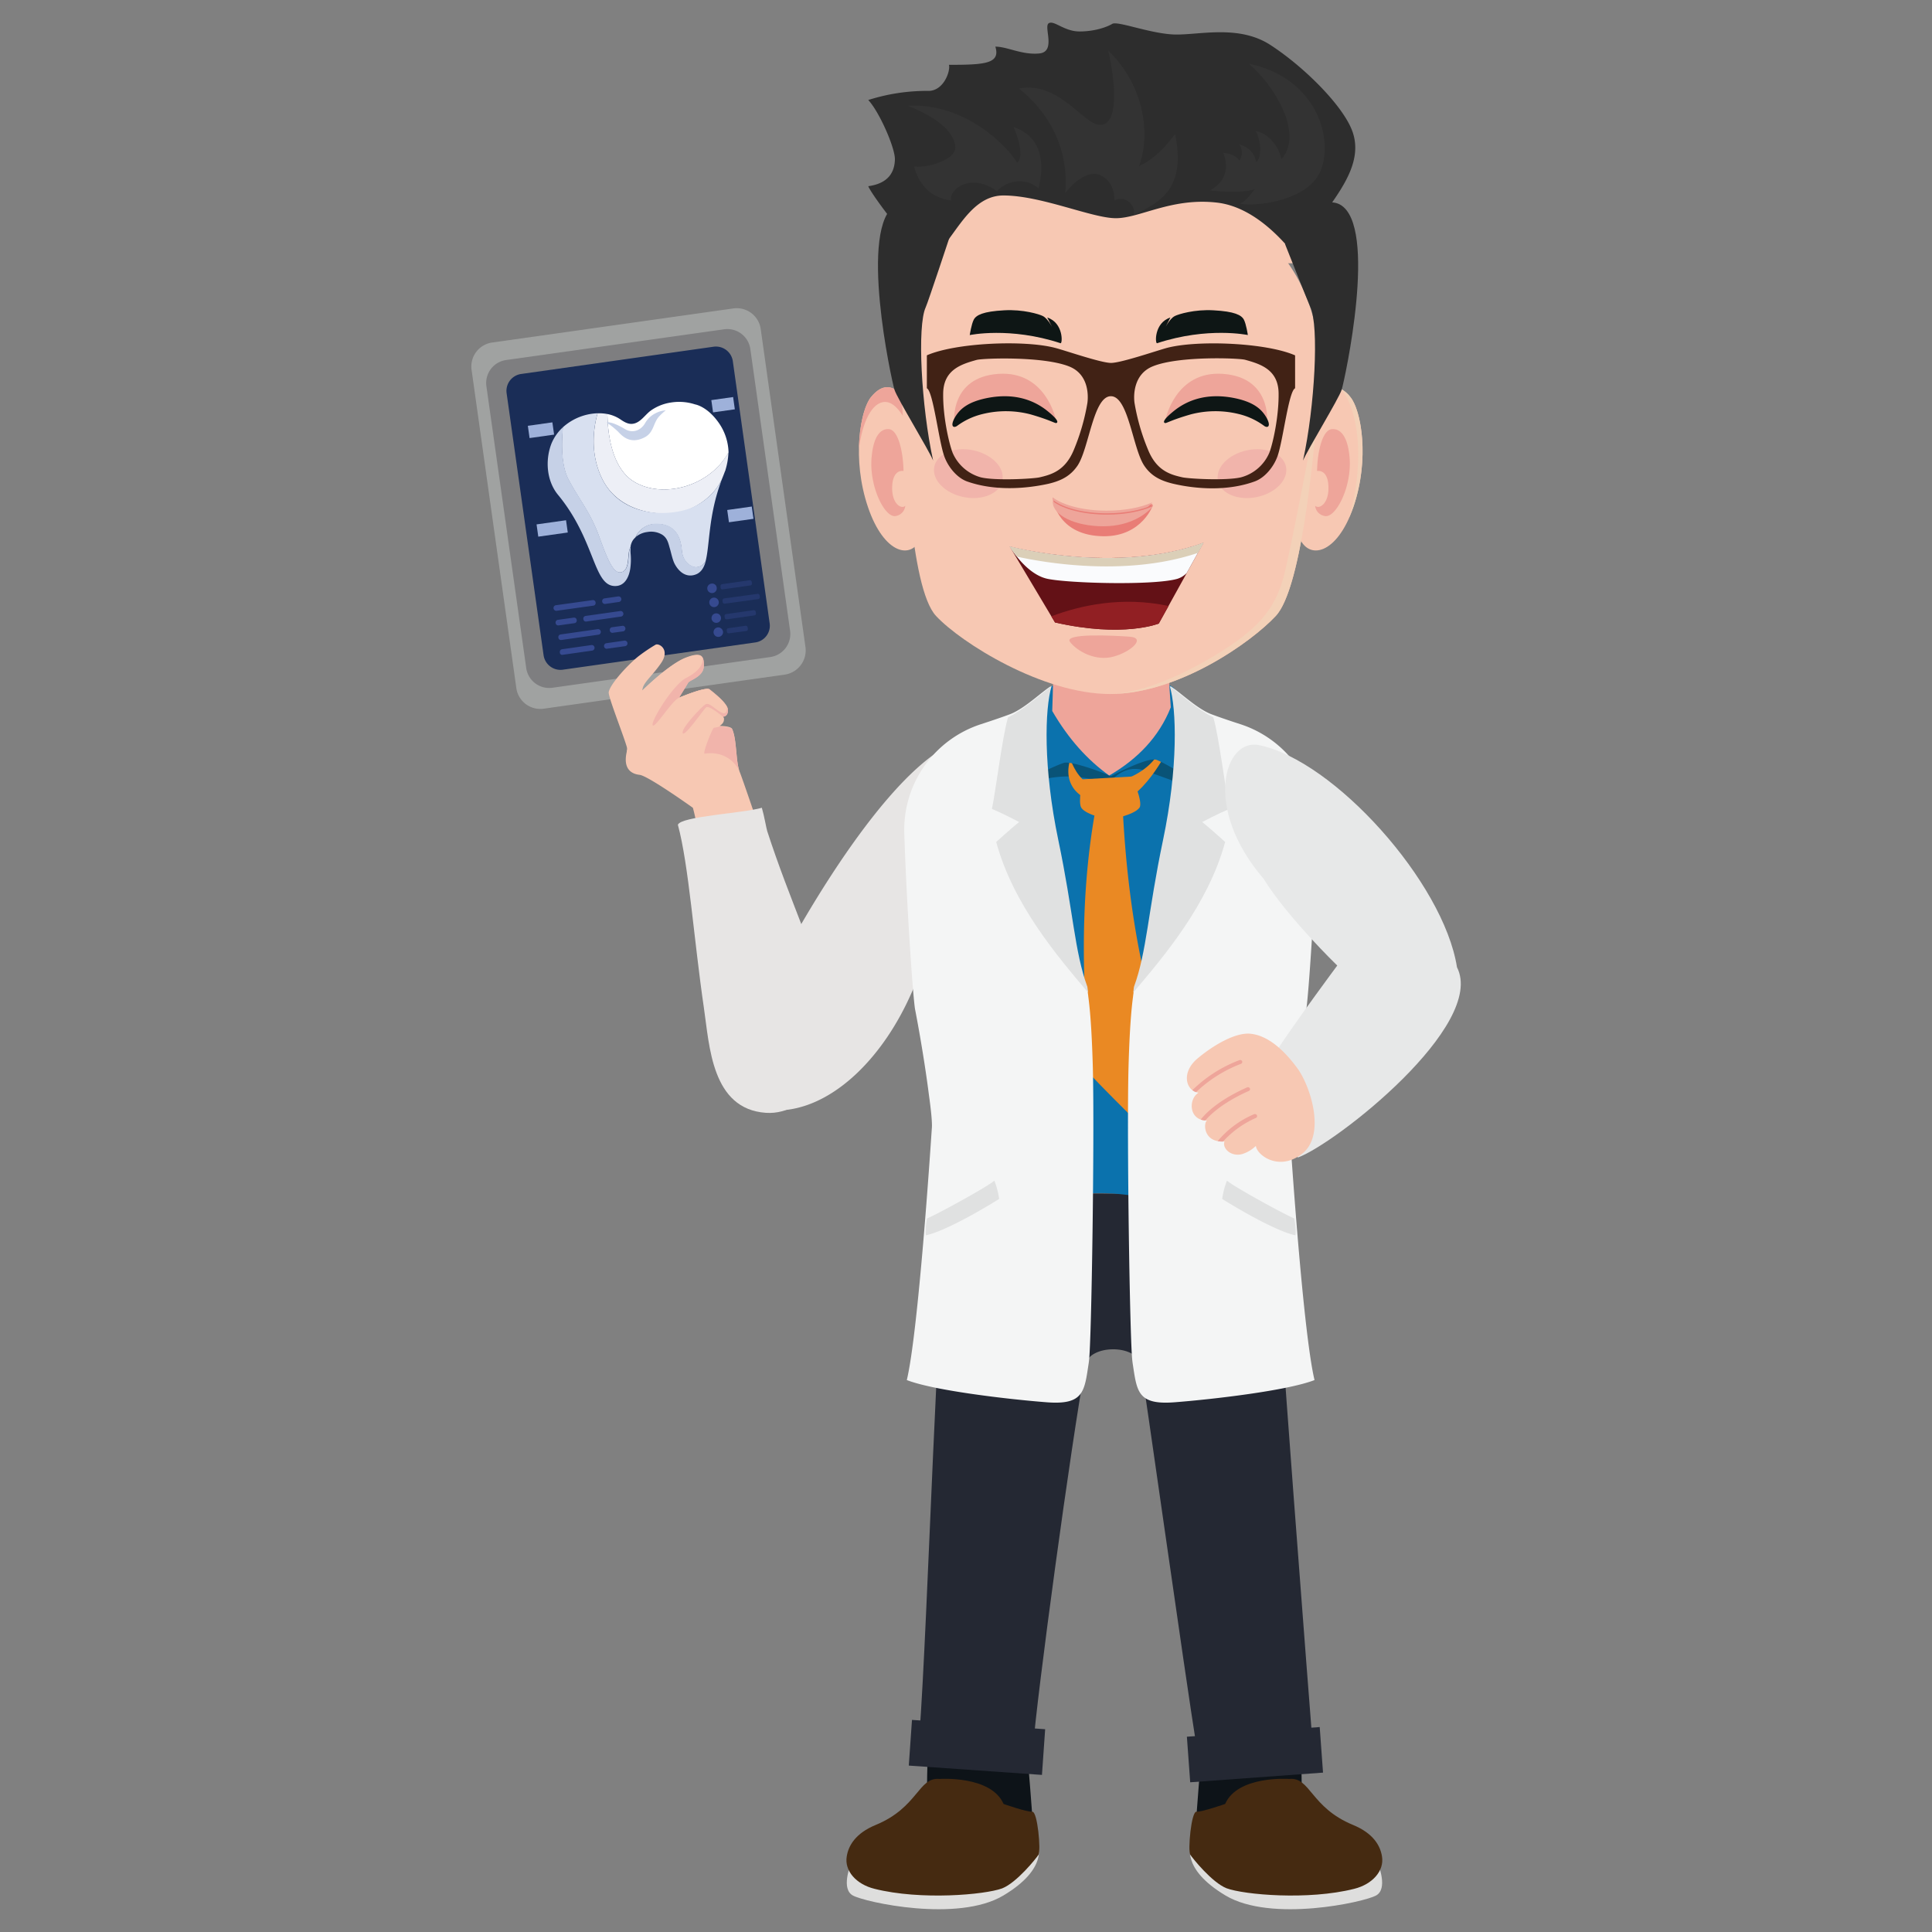 <svg xmlns="http://www.w3.org/2000/svg" xmlns:xlink="http://www.w3.org/1999/xlink" viewBox="0 0 850 850"><rect x="0" y="0" width="850" height="850" fill="#808080" stroke="none"/><defs><style>.cls-1{fill:none;}.cls-2{fill:#a0a2a1;}.cls-3{fill:#7e7e80;}.cls-4{fill:#1a2d57;}.cls-5{fill:#fff;}.cls-6{fill:#edeff6;}.cls-7{fill:#c6d1e7;}.cls-8{fill:#d8e0f0;}.cls-9{fill:#9eb1da;}.cls-10,.cls-11{fill:#364a90;}.cls-11{opacity:0.4;isolation:isolate;}.cls-12,.cls-26{fill:#f7c8b3;}.cls-13{fill:#f1b4ab;}.cls-14{fill:#e7e5e4;}.cls-15{fill:#242833;}.cls-16{fill:#0b72ad;}.cls-17{fill:#095377;}.cls-18{fill:#ea8923;}.cls-19{fill:#eea59a;}.cls-20{fill:#f4f5f5;}.cls-21{fill:#e0e1e1;}.cls-22{fill:#0d1318;}.cls-23{fill:#dededd;}.cls-24{fill:#452a11;}.cls-25{fill:#e7e8e8;}.cls-25,.cls-26{fill-rule:evenodd;}.cls-27{clip-path:url(#clip-path);}.cls-28{fill:#f3d1b8;}.cls-29{fill:#0e1615;}.cls-30{fill:#e97d76;}.cls-31{fill:#2d2d2d;}.cls-32{fill:#333;}.cls-33{fill:#412215;}.cls-34{fill:#631116;}.cls-35{fill:#911f23;}.cls-36{fill:#fafbfd;}.cls-37{fill:#dbcfb8;}</style><clipPath id="clip-path"><path class="cls-1" d="M570.8,470c-5.21-7.08-12.37-14.4-20.75-15.21-6.26-.57-15.54,4.55-23,10.74-7.73,6.34-5.2,14.56.25,15.21C522.71,483.6,523,493,531,493c-1.63,1.22-1.54,9.85,7.73,9.2-1.14,2.92,2.85,6.91,7.81,5.53a15.07,15.07,0,0,0,6-3.58c.33,3.9,9.93,11.39,20.19,3.58C583.58,499.47,576.5,477.74,570.8,470Z"/></clipPath></defs><title>Gallery</title><g id="Layer_2" data-name="Layer 2"><g id="Layer_1-2" data-name="Layer 1"><rect class="cls-1" width="850" height="850"/><path class="cls-2" d="M345.27,296.8l-106.11,15a10.64,10.64,0,0,1-12-9.11l-19.69-140a10.64,10.64,0,0,1,9.11-12l106.11-15a10.66,10.66,0,0,1,12,9.12l19.7,140A10.78,10.78,0,0,1,345.27,296.8Z"/><path class="cls-3" d="M338.92,289.07l-95.85,13.51a10.21,10.21,0,0,1-11.56-8.71L214,169.94a10.2,10.2,0,0,1,8.71-11.55l95.85-13.51a10.21,10.21,0,0,1,11.56,8.71l17.49,123.93A10.26,10.26,0,0,1,338.92,289.07Z"/><path class="cls-4" d="M332.33,282.64l-84.7,12a7.51,7.51,0,0,1-8.47-6.34L222.89,173a7.51,7.51,0,0,1,6.35-8.46l84.7-12a7.52,7.52,0,0,1,8.47,6.35L338.6,274.1A7.43,7.43,0,0,1,332.33,282.64Z"/><path class="cls-5" d="M279.36,212.17c12.45,7.16,32.79,2,41.17-13.1a23.72,23.72,0,0,0-4.06-12.69c-5.21-7.65-10.66-8.46-10.66-8.46a22.59,22.59,0,0,0-10.66-.82,20.53,20.53,0,0,0-8.55,3.34c-2.68,1.79-4.72,5.53-8.13,6-2.12.33-4-.89-5.62-2a15.49,15.49,0,0,0-5.61-2.28C267.32,189.06,268.54,206,279.36,212.17Z"/><path class="cls-6" d="M279.36,212.17c-10.82-6.18-12-23.19-12.12-30a18.73,18.73,0,0,0-4.32-.33c-1.38,4.8-4,17.17,2.28,29.38,8.06,15.54,28.81,16.92,38.57,12.61,3.09-1.38,9.93-5.13,13.67-12.61.49-1.22,1-2.44,1.47-3.75a2.93,2.93,0,0,0,.32-.89,29.86,29.86,0,0,0,1.22-6.84v-.65C312.15,214.13,291.89,219.33,279.36,212.17Z"/><path class="cls-7" d="M288.56,181.74a10.71,10.71,0,0,0-4.81,4.56c-2.27,3.66-6,4.15-8.7,2.52-6.43-3.82-8.14-2.93-8.14-2.93a36.9,36.9,0,0,1,5,4c1.7,1.79,5.2,5.78,11.55,2.6,4.39-2.2,3.74-6.43,6.75-9.52a27.87,27.87,0,0,1,2.69-2.44A11.19,11.19,0,0,0,288.56,181.74Z"/><path class="cls-1" d="M317.52,211.12a32.64,32.64,0,0,0,1.88-4.56c-.09.32-.25.57-.33.89A35.92,35.92,0,0,0,317.52,211.12Z"/><path class="cls-8" d="M303.61,223.65c-11.15,4.07-30.35,3.09-38.41-12.45-6.26-12.21-3.66-24.58-2.28-29.38A24,24,0,0,0,247.63,188c-.57,5.86-1,16.51,2.44,22.94,4.88,9.2,9.6,14.41,13.42,24.9s6.51,17.42,10.34,15.79c3.5-1.55,1.95-8.54,3.58-11a6.76,6.76,0,0,1,1.14-3.09,7.55,7.55,0,0,1,1.05-1.14,9.85,9.85,0,0,1,9.44-5.86c8.63.17,10.5,6.6,10.91,11.72s4.15,7.32,6.26,7.32a5,5,0,0,0,4.23-2.68c1.88-7.24,1.14-20,7-35.56A26.93,26.93,0,0,1,303.61,223.65Z"/><path class="cls-7" d="M306.29,249.44c-2.11,0-5.85-2.19-6.26-7.32s-2.28-11.56-10.9-11.72a9.83,9.83,0,0,0-9.44,5.86,9.75,9.75,0,0,1,5.12-2.2,9.45,9.45,0,0,1,6.59,1.22c2.2,1.47,2.61,3.58,3.26,5.86.65,2.12,1.14,4.88,2.11,6.84,1.88,3.66,5.37,6.59,9.85,4.55,2-1,3.17-2.93,3.91-5.77A4.94,4.94,0,0,1,306.29,249.44Z"/><path class="cls-7" d="M273.91,251.56c-3.83,1.71-6.51-5.29-10.34-15.79s-8.46-15.62-13.42-24.9c-3.42-6.43-3-17.09-2.44-22.94a20.15,20.15,0,0,0-5.13,7.32c-2.77,7.24-2.11,16.35,2.93,22.46,16.36,19.85,15.46,39.63,24.74,40.11,4.39.25,6.34-3.58,7-7.4a28.15,28.15,0,0,0,.24-6.35,17.84,17.84,0,0,1,0-3.58C275.86,243,277.41,250,273.91,251.56Z"/><polyline class="cls-1" points="297.43 224.87 305.32 230.24 319.15 228.28"/><polyline class="cls-1" points="263.66 221.61 257.55 228.94 250.8 229.99"/><polyline class="cls-1" points="297.51 189.15 303.61 181.82 312.4 180.52"/><polyline class="cls-1" points="264.31 193.78 256.41 188.41 245.19 190.04"/><path class="cls-1" d="M271.55,195.57a3.87,3.87,0,1,1-4.39-3.25A3.87,3.87,0,0,1,271.55,195.57Z"/><path class="cls-1" d="M270,217.87a3.87,3.87,0,1,1-4.39-3.25A3.71,3.71,0,0,1,270,217.87Z"/><path class="cls-1" d="M298.16,221.94a3.87,3.87,0,1,1-4.4-3.26A3.86,3.86,0,0,1,298.16,221.94Z"/><path class="cls-1" d="M298.48,191.83a3.87,3.87,0,1,1-4.39-3.25A3.86,3.86,0,0,1,298.48,191.83Z"/><rect class="cls-9" x="320.29" y="223.56" width="10.9" height="5.45" transform="translate(-28.4 47.69) rotate(-8.02)"/><rect class="cls-9" x="313.3" y="175.3" width="9.68" height="5.45" transform="translate(-21.74 46.16) rotate(-8.02)"/><rect class="cls-9" x="232.57" y="186.53" width="10.9" height="5.45" transform="translate(-24.09 35.08) rotate(-8.02)"/><rect class="cls-9" x="236.39" y="229.75" width="13.1" height="5.45" transform="translate(-30.07 36.19) rotate(-8.02)"/><path class="cls-10" d="M244.78,268.73l16.35-2.28a1.17,1.17,0,0,0,.9-1.38,1.15,1.15,0,0,0-1.22-1.06l-16.36,2.28a1.24,1.24,0,0,0,.33,2.44Z"/><path class="cls-10" d="M266.18,265.72l6.26-.9a1.24,1.24,0,0,0-.32-2.44l-6.27.9a1.24,1.24,0,0,0,.33,2.44Z"/><path class="cls-10" d="M247.54,288.09l13.11-1.87a1.24,1.24,0,0,0-.33-2.44l-13.1,1.87a1.17,1.17,0,0,0-.9,1.39A1,1,0,0,0,247.54,288.09Z"/><path class="cls-10" d="M267,285.41l8.14-1.14a1.24,1.24,0,0,0-.33-2.44L266.67,283a1.24,1.24,0,0,0,.32,2.44Z"/><path class="cls-10" d="M257.88,273.45l15.46-2.2a1.24,1.24,0,0,0-.33-2.44L257.55,271a1.16,1.16,0,0,0-.89,1.38A1.11,1.11,0,0,0,257.88,273.45Z"/><path class="cls-10" d="M245.67,275.16l7.16-1a1.17,1.17,0,0,0,.9-1.38,1.15,1.15,0,0,0-1.22-1.06l-7.16,1a1.19,1.19,0,0,0-.9,1.39A1.16,1.16,0,0,0,245.67,275.16Z"/><path class="cls-10" d="M246.89,281.58l16.52-2.36a1.24,1.24,0,0,0-.32-2.44l-16.52,2.36a1.17,1.17,0,0,0-.9,1.39A1.14,1.14,0,0,0,246.89,281.58Z"/><path class="cls-10" d="M269.51,278.41l4.72-.65a1.24,1.24,0,0,0-.32-2.44l-4.72.65a1.17,1.17,0,0,0-.9,1.38A1.12,1.12,0,0,0,269.51,278.41Z"/><path class="cls-11" d="M330,257.58l-12,1.71a.84.84,0,0,1-1-.73L317,258a.85.85,0,0,1,.74-1l12-1.71a.85.85,0,0,1,1,.73l.08.57A.81.81,0,0,1,330,257.58Z"/><path class="cls-10" d="M315.33,258.56a2.09,2.09,0,1,1-2.36-1.79A2,2,0,0,1,315.33,258.56Z"/><path class="cls-11" d="M318.58,263.28l14.65-2a.85.85,0,0,1,1,.73l.08.57a.85.85,0,0,1-.74,1l-14.64,2a.83.83,0,0,1-1-.73l-.08-.57C317.85,263.76,318.18,263.28,318.58,263.28Z"/><path class="cls-10" d="M316.22,264.74a2.09,2.09,0,1,1-2.36-1.79A2.1,2.1,0,0,1,316.22,264.74Z"/><path class="cls-11" d="M331.85,270.76l-12,1.71a.84.84,0,0,1-1-.73l-.08-.57a.83.83,0,0,1,.73-1l12-1.71a.85.85,0,0,1,1,.74l.08.57A.84.84,0,0,1,331.85,270.76Z"/><path class="cls-10" d="M317.2,271.66a2.09,2.09,0,1,1-2.36-1.79A2.11,2.11,0,0,1,317.2,271.66Z"/><path class="cls-11" d="M320.45,276.38l7.49-1.06a.85.85,0,0,1,1,.73l.08.57a.85.85,0,0,1-.73,1l-7.49,1a.83.83,0,0,1-1-.73l-.08-.57A.84.84,0,0,1,320.45,276.38Z"/><path class="cls-10" d="M318.09,277.84a2.09,2.09,0,1,1-2.36-1.79A2.16,2.16,0,0,1,318.09,277.84Z"/><path class="cls-12" d="M310.53,419.92c1.71-30.36-3.91-58.43-5.7-64.53,0,0-19.69-14.08-23.43-14.49s-7.74-2.76-5.38-11.23c-.56-3.33-8.54-23.1-8.21-25.14.65-3.82,9.35-13,13.5-16.11a74.21,74.21,0,0,1,7.16-4.8c1.47-.73,6.51,2.11,2.36,8.14s-8.13,8.7-8.21,12c0,0,11.55-11.47,19-14.4s8.22-.49,8,3.9-6.18,5.94-6.83,7-4.07,6.67-4.07,6.67,11.88-5,13.51-3.66,8.05,6.18,8.05,9.11-2.2,2.85-2.2,2.85,1.63,2.12-1.46,4.15c0,0,5,0,5.53,1.39,2.12,4.8,1.47,14.4,3.34,18.95S352.19,417.07,358,441C363.66,465.08,308.82,450.27,310.53,419.92Z"/><path class="cls-13" d="M322.16,321c-.49-1.39-5.53-1.39-5.53-1.39a10.21,10.21,0,0,1-2.52.57c-.57-.08-5,11-4.15,11.4,11.47-1.63,15.29,7.56,15.29,7.56h0C323.71,334.39,324.12,325.52,322.16,321Z"/><path class="cls-13" d="M282.53,322.6c2.36,7.73,18.88,2.84,18.88,2.84s11.31-12,17-9.44h0a3.72,3.72,0,0,0-.33-.65s2.2.08,2.2-2.84-6.43-7.65-8.05-9.12-13.51,3.66-13.51,3.66,3.5-5.61,4.07-6.67,6.59-2.6,6.83-7c.08-1.95,0-3.5-.81-4.39h0S280.17,314.87,282.53,322.6Z"/><path class="cls-12" d="M318.42,316a3.72,3.72,0,0,0-.33-.65c-.81-.65-6.18-5.12-7.4-4.15s-9.68,13.43-10.34,11.31,8.06-11.23,9.77-12.45,3.17.9,6.67,3.1,3-2,3-2.12c-1.46-2.85-6.26-6.43-7.65-7.65-1.62-1.46-13.5,3.66-13.5,3.66-3,1.22-10.5,13.51-11.48,12.05s8.14-16.68,14.24-20.59c9-4.39,7.65-8.95,7.65-8.95-.81-1.55-2.85-1.87-7.57,0-7.48,2.93-19,14.4-19,14.4-4.31,2.44-5.77,20.51-6.59,25.88-2,12.2,19.12,6.18,24.82,3.42s10.58-12.78,12.53-15.3C317.36,318.77,318.5,317.06,318.42,316Z"/><path class="cls-14" d="M416.23,328.54C383,347,342.1,423.58,336.57,436.76c-9.12,13.75-10.91,38.57-9,45,4.4,1.38,8.06,6.1,11,6.43a36,36,0,0,0,8.3,0c21.24-2.93,41.91-23.44,54.19-51.43,9.93-22.46,22-39.71,22.3-40.6Z"/><path class="cls-14" d="M337.54,365.64c-.41-1.3-1.3-6.67-2.36-10.25-8.46,2.44-35.64,3.74-36.94,7.48,4.8,17.74,7,50.21,11.47,80.73,2.44,16.43,3.34,44.34,27.26,46,9.69.65,18.39-5.29,23.44-13.42,11.8-19.05-1.47-53.06-6.76-66.73C347.71,394,342.67,381.43,337.54,365.64Z"/><path class="cls-15" d="M404.43,764.2c7.81,2.36,39.71,5.13,50,5.37,1.71-23.35,16.76-134.18,23.19-169.25,1.63-8.71,22.14-9.12,24.17,0,1.22,5.61,19,133.12,25,170.47,17.25-3,36-5.13,50.29-8.95,0,0-15.54-198.63-16.93-233.54-27.91-3.74-112.37-4.47-142.48-.81C412.32,563.46,408.34,712.77,404.43,764.2Z"/><path class="cls-16" d="M527.22,522.44c-13.75,8.39-20,4.07-36.21,2.77-.82-.08-1.63-.16-2.44-.16h-.08c-18.07-1.06-23.68,4.64-51.11-3.09-8.21,2-31.4-40.12-29.86-61.77.73-10.57-.41-39.7-.08-68,.16-29.54,1.87-58.1,8.71-63.63,7.65-6.19,19.85-10.26,34.42-12.54a236.9,236.9,0,0,1,35.8-2.44,308.21,308.21,0,0,1,45.73,4c7.32,1.22,14,2.85,18.72,4.8,4.15,1.71,9,6.19,10.74,9.2,9.11,15.86,8,49.55,8.38,67.7C570.51,424,557.65,526.11,527.22,522.44Z"/><path class="cls-17" d="M532.18,317.55a320.42,320.42,0,0,0-45.73-4,237.63,237.63,0,0,0-35.8,2.44c-2.77,13.35-6.84,32.47-6.84,32.47s12.62-7.24,27.26-6.83c5.05.16,11.07,1.46,16.52,2.84-.49,7.08-1,14.16-1.14,21.24-.16,8.14-.4,16.2-.32,24.25s3,8.06,2.84-.08c-.24-15.71,0-31.41.57-47.2,3.67-3.25,8.14-6,15.38-3.25,9.28,3.5,28.73,10.25,28.73,10.25Z"/><path class="cls-18" d="M470.91,333.91s2.12,6.91,6.92,10.17,30.59-.57,34.42-19.21l1.79,4.48s-11.72,24.57-25.47,24.25C474.82,353.44,467.33,345.3,470.91,333.91Z"/><path class="cls-16" d="M533.65,349.69c-9.2-7.16-21.4-14.08-24.82-15.38s-16.68,5.37-20.1,7.24c-3.42-1.79-17.58-6.83-20.59-5.94s-16.35,6.84-24.16,12.78c1.14-10.25,4.31-20.83,6.51-31.82,0,0,5-7.24,10.41-13.42s50.13-7.33,55.9,0a14.92,14.92,0,0,1,1.47,2.19,75.71,75.71,0,0,0,8.62,11.32Z"/><path class="cls-19" d="M462.53,256c1.14,20.43,1.06,39,.41,56.8,7.16,12.37,15.62,21.64,25.06,28.4,12.45-7.24,21.89-16.93,27.09-30-1.54-21.64-1.79-40.93,0-55.9Z"/><path class="cls-18" d="M481.81,357.1a12.24,12.24,0,0,0,12.13-1.39c2.44,48.91,11,87.4,22.46,114.49-5.29,7.82-15.87,23.68-15.87,23.68s-13.1-12.94-20.1-20.34C476.36,440.1,474.49,398.19,481.81,357.1Z"/><path class="cls-18" d="M501.34,355.31c-2.28,3.33-13.1,5.29-13.1,5.29s-10.09-1.79-12.45-5.13c-1.71-2.44.57-12.61.57-12.61l21.73-1.22C498,341.64,503,352.87,501.34,355.31Z"/><path class="cls-20" d="M408.66,481.51c1,7.16,1.55,12.7,1.3,15-.57,8.46-5.94,89.59-11,110.66,11.88,4.64,44.59,8.46,61.51,9.77,16.6,1.3,16.6-4.89,18.56-17.5,0-.24.08-.49.08-.73,1.14-8.79,2.44-98.38,1.71-128.32-.33-12.21-.9-23.6-2-31.82-.16-1.55-.4-3-.65-4.31-5.69-13-8.13-46.79-14.81-73.24s-4-50.85-1-59.15c-4.56,2.92-11.48,9.76-17.82,12.28-2.77,1.06-7.49,2.69-13,4.48a48.82,48.82,0,0,0-33.69,47.93c1,31.16,3.74,71.28,4.72,77.38C404.92,456,407.28,470.61,408.66,481.51Z"/><path class="cls-21" d="M448.37,361.65c-3.74,3-10.09,8.79-10.09,8.79,7.57,27.75,27.1,50.45,40.44,66.24-.08-.65-.24-1.87-.32-2.52-5.7-15.63-6.11-32.72-12.78-64.53s-6-57.86-2.93-67.87c-4.56,3.5-12.86,10.83-19.2,13.84-2.52,8.54-5.45,32.63-7.08,40.28C441.78,358.15,448.37,361.65,448.37,361.65Z"/><path class="cls-21" d="M437.47,519.43a34.53,34.53,0,0,1,2.11,8.06s-21.81,13.75-32.22,16c-.49-2.44.49-7.41.49-7.41C413.14,533.84,435.11,521.71,437.47,519.43Z"/><path class="cls-20" d="M568.64,481.51c-1,7.16-1.55,12.7-1.3,15,.57,8.46,5.94,89.59,11,110.66-11.88,4.64-44.59,8.46-61.52,9.77-16.6,1.3-16.6-4.89-18.55-17.5,0-.24-.08-.49-.08-.73-1.14-8.79-2.44-98.38-1.71-128.32.33-12.21.9-23.6,2-31.82.17-1.55.41-3,.65-4.31,5.7-13,8.14-46.79,14.81-73.24s4-50.85,1-59.15c4.56,2.92,11.47,9.76,17.82,12.28,2.77,1.06,7.49,2.69,13,4.48a48.82,48.82,0,0,1,33.69,47.93c-1,31.16-3.74,71.28-4.72,77.38C572.38,456,570,470.61,568.64,481.51Z"/><path class="cls-21" d="M528.93,361.65c3.74,3,10.09,8.79,10.09,8.79-7.57,27.75-27.1,50.45-40.44,66.24.08-.65.24-1.87.32-2.52,5.7-15.63,6.1-32.72,12.78-64.53s6-57.86,2.93-67.87c4.55,3.5,12.85,10.83,19.2,13.84,2.52,8.54,5.45,32.63,7.08,40.28C535.52,358.15,528.93,361.65,528.93,361.65Z"/><path class="cls-21" d="M539.83,519.43a34,34,0,0,0-2.11,8.06s21.8,13.75,32.22,16c.49-2.44-.49-7.41-.49-7.41C564.16,533.84,542.19,521.71,539.83,519.43Z"/><path class="cls-22" d="M528.68,770.38s-2.52,28.65-2.52,33.53,45.24-2.28,46.14-6.43,0-29.29,0-29.29Z"/><path class="cls-23" d="M606.48,820.35c0,.48,4.23,10.66-1.06,13.59s-46.14,12-66.24,0-15.13-22.54-15.13-22.54Z"/><path class="cls-24" d="M595.82,831c8-2,13.26-7.9,12.2-14.24-.73-4.72-3.82-10.18-12.69-13.84-18.8-7.73-18.8-21.24-28.16-20.26,0,0-22.62-1.63-28.15,11,0,0-10.25,3.58-12.61,3.41s-3.83,17.25-2.77,18.88,9.6,12.29,16,14.81C547.32,833.61,575.55,836.13,595.82,831Z"/><path class="cls-22" d="M451.87,770.38s2.52,28.65,2.52,33.53-45.24-2.28-46.14-6.43,0-29.29,0-29.29Z"/><path class="cls-23" d="M374.16,820.35c0,.48-4.23,10.66,1.06,13.59s46.13,12,66.23,0,15.14-22.54,15.14-22.54Z"/><path class="cls-24" d="M384.74,831c-8.06-2-13.27-7.9-12.21-14.24.73-4.72,3.83-10.18,12.7-13.84C404,795.2,404,781.69,413.38,782.67c0,0,22.62-1.63,28.15,11,0,0,10.26,3.58,12.62,3.41S458,814.32,456.91,816s-9.6,12.29-16,14.81C433.32,833.61,405.08,836.13,384.74,831Z"/><rect class="cls-15" x="522.88" y="761.89" width="58.59" height="20.1" transform="translate(-54.59 42.13) rotate(-4.16)"/><rect class="cls-15" x="418.85" y="742.63" width="20.1" height="58.59" transform="matrix(0.07, -1, 1, 0.07, -372.12, 1143.65)"/><path class="cls-25" d="M553.86,327.81c33,6.67,81.29,60.38,87.15,97.73C654,451,587.71,503.17,571,509.27c0,0-13.75-40.36-10.66-45.08,11.47-17.25,28-39.39,28-39.39s-21.89-21.15-32.46-38.24C529,355.23,538.81,324.72,553.86,327.81Z"/><path id="SVGID" class="cls-26" d="M570.8,470c-5.21-7.08-12.37-14.4-20.75-15.21-6.26-.57-15.54,4.55-23,10.74-7.73,6.34-5.2,14.56.25,15.21C522.71,483.6,523,493,531,493c-1.63,1.22-1.54,9.85,7.73,9.2-1.14,2.92,2.85,6.91,7.81,5.53a15.07,15.07,0,0,0,6-3.58c.33,3.9,9.93,11.39,20.19,3.58C583.58,499.47,576.5,477.74,570.8,470Z"/><g class="cls-27"><path class="cls-19" d="M536,503.7a.6.6,0,0,1-.33-.16.82.82,0,0,1-.16-1.22,42.24,42.24,0,0,1,16.27-12.13,1,1,0,0,1,1.22.49.85.85,0,0,1-.41,1.14A42.92,42.92,0,0,0,537,503.46,1.3,1.3,0,0,1,536,503.7Z"/><path class="cls-19" d="M528,495c-.08,0-.16-.08-.24-.08a.83.83,0,0,1-.33-1.14c.16-.33,4.8-8.06,21.24-15.38a1,1,0,0,1,1.22.41.83.83,0,0,1-.41,1.13C533.6,487,529.05,494.56,529,494.64A1,1,0,0,1,528,495Z"/><path class="cls-19" d="M523.84,482.27a.88.88,0,0,1-.41-.16.81.81,0,0,1-.08-1.22,59.52,59.52,0,0,1,22-14.49.94.94,0,0,1,1.14.49.9.9,0,0,1-.49,1.14,59.08,59.08,0,0,0-21.32,14A.92.92,0,0,1,523.84,482.27Z"/></g><path class="cls-12" d="M400.77,180.44s-7.41-18.23-17.58-5.7c-4.64,5.7-8.54,27.1-1.3,48.42,7.08,20.83,19.53,23.6,23.52,12.94Z"/><path class="cls-19" d="M400.77,180.44s-7.41-18.23-17.58-5.7c-2.68,3.26-5.13,11.88-5.29,22.71.16-1.55,2.12-17.42,9.6-20.27,7.82-2.93,13.43,13.59,13.43,13.1,0-.08.08-2,.24-5Z"/><path class="cls-19" d="M383.52,200.7c.81-8.46,3.74-12.29,7.65-11.88s6.18,9.52,6.34,18.39c0,0-4.8-1.06-5,7.16-.16,7.32,4.07,9.85,5.78,8.14a5.05,5.05,0,0,1-4.4,4.55C389.05,227.63,382.13,213.39,383.52,200.7Z"/><path class="cls-12" d="M576.2,180.44s7.57-18.23,17.91-5.7c4.72,5.7,8.62,27.1,1.3,48.42-7.16,20.83-19.86,23.6-23.92,12.94Z"/><path class="cls-28" d="M593.54,227.72c.65-1.47,1.22-2.93,1.87-4.64,7.32-21.32,3.42-42.72-1.3-48.42a11.49,11.49,0,0,0-5.62-4.15C594.76,173.28,602.41,196.47,593.54,227.72Z"/><path class="cls-19" d="M593.7,200.7c-.81-8.46-3.82-12.29-7.81-11.88s-6.27,9.52-6.43,18.39c0,0,4.88-1.06,5,7.16.17,7.32-4.15,9.85-5.85,8.14a5.05,5.05,0,0,0,4.47,4.55C588,227.63,595.08,213.39,593.7,200.7Z"/><path class="cls-12" d="M488.4,305.34c-29.78,0-65.58-22.54-76.57-34.33-11.71-12.54-13.42-75.19-15.29-97.49-5.37-64,41.09-92.6,91.86-92.6s97.24,28.64,91.87,92.6c-1.87,22.3-7.24,85-19,97.49C550.33,282.8,518.27,305.34,488.4,305.34Z"/><path class="cls-13" d="M535.84,211.44c1.14,5.7,8.79,8.95,17.09,7.24s14-7.65,12.86-13.34-8.79-9-17.09-7.24S534.71,205.75,535.84,211.44Z"/><path class="cls-13" d="M441,211.44c-1.14,5.7-8.79,8.95-17.09,7.24s-14-7.65-12.86-13.34,8.79-9,17.09-7.24S442.19,205.75,441,211.44Z"/><path class="cls-28" d="M579.79,178.81s-10.66,57-14.65,73.48-12.78,25.23-30.52,36-35.15,17-46.22,17c29.79,0,61.85-22.54,72.91-34.33,10.91-11.64,16.36-66.65,18.48-92.2Z"/><path class="cls-29" d="M466.6,151c.89.33,1.38-8.95-5.86-11.31l2.93,5.7s-2.28-5.05-4.88-6.35c-1.55-.81-8.71-3-17-2.52-9.28.49-12.29,2.11-13.35,4.07s-1.79,6.83-1.79,6.83S444.3,143.66,466.6,151Z"/><path class="cls-30" d="M507,221.61c-5,2.28-12.13,3.66-20.1,3.66-10.09,0-18.8-2.27-23.43-5.61-.17.65,2.35,15.54,22.05,15.7C502.48,235.45,507.12,221.29,507,221.61Z"/><path class="cls-19" d="M507,221c-5,2.28-12.13,3.67-20.1,3.67-10.25,0-19.2-2.36-23.76-5.86,0,.08-.08.24-.08.32,0,5.86,9.93,10.58,22.13,10.58S504.52,224.05,507,221Z"/><rect class="cls-12" x="408.17" y="81.57" width="173.32" height="34.26"/><path class="cls-31" d="M589.55,90c16.84,9.36,2,77.47.73,81.46s-15,26.36-17,31.16c5.2-23.84,7.07-59.24,3.25-67.45-1-2.12-11.15-27.75-11.15-27.75C566,96.38,581.49,85.64,589.55,90Z"/><path class="cls-31" d="M394.26,90c-16.85,9.36-2,77.47-.73,81.46s15.05,26.36,17,31.16c-5.21-23.84-7.08-59.24-3.25-67.45,1-2.12,11.15-32.8,11.15-32.8C417.69,91.42,402.31,85.64,394.26,90Z"/><path class="cls-31" d="M573,116.48c-3-16.68,31.33-37.27,21.48-60-4.8-11.15-21.15-27.34-35.56-36.7s-32.55-4-43.12-4.64-24.17-6-26.45-4.64-7.57,3.34-14.4,3.34-11.31-5.13-13.59-3.58,3.42,12.53-4.15,13.26-14-3-19.29-3c2.28,7.49-4.55,8-20.42,8,.73,2.68-2.28,11.47-9,11.47A84.9,84.9,0,0,0,382,44c4.88,5.21,11.88,21.16,11.72,26.2-.16,5.53-2.85,10.5-11.72,11.72,1.55,4,19.45,27.58,26.28,32.22C418.67,109.4,424.77,86,441.45,86s39,10,49.48,10,24.33-9,43.94-6.92C554.64,91,569.21,111.76,573,116.48Z"/><path class="cls-32" d="M545.45,89.55c5.69,1.46,30.43-.65,35.8-15S578.89,34.21,549.35,28C560.66,37.47,573.76,59,563.76,70c-1.14-5.78-6-11.56-11.32-12.29,2,2.77,3.1,11.8.25,13.51-1.38-6-5.7-7-7.41-7.73a6.65,6.65,0,0,1,0,7.24c-1.71-2.77-5.12-3.26-7.08-3.5,1.14,3,3.67,11-5.69,16.52,7.65,1,15.87.73,19.53-.49C549.92,85.72,548,88.81,545.45,89.55Z"/><path class="cls-32" d="M456.91,82.87c2.28-9,2.69-22.37-11-27,1.87,4,4.88,13.34,1.54,15.7-3.82-6.67-22.29-26.36-48-25.06,14.72,6,20.42,12.29,20.83,18.15s-13.19,9.52-18.15,8.54c1.87,7,6.43,13.67,16.28,15-1.14-4.63,8.7-12.69,20.26-4C440.88,80.84,450.08,76.85,456.91,82.87Z"/><path class="cls-32" d="M498.82,94.43C512.41,88.57,521.52,81.17,517,59c-4.15,5.21-8.3,10.5-15.87,14.08,5.69-15.46,1.22-36.7-13.59-50.86,3,12.69,5.13,33-3.66,32.71-7.41-.24-17.9-19.36-35.64-16,6.43,5,22.7,20.18,20.42,46.06,4.15-5.7,10.74-10,15.22-8s6.43,5.94,6.43,11.31C494.34,85.56,499.88,90,498.82,94.43Z"/><path class="cls-29" d="M509.07,151c-.89.33-1.38-8.95,5.86-11.31l-2.93,5.7s2.28-5.05,4.88-6.35c1.55-.81,8.71-3,17-2.52,9.28.49,12.29,2.11,13.35,4.07S549,147.4,549,147.4,531.37,143.66,509.07,151Z"/><path class="cls-33" d="M513.63,153c-4.31,1.14-20.34,6.67-24.82,6.67S468.31,154.07,464,153c-13.67-3.5-43.61-2.2-56.22,3.33v14.49c2.76,1.3,5.2,23,7.64,29.86,1.63,4.64,5.54,9.52,10.09,11.15,12.21,4.31,26,3.17,35.81,1,5.45-1.3,9.6-3.33,12.77-8,5.05-7.57,6.92-30.51,14.65-30.51s9.6,22.94,14.65,30.51c3.09,4.64,7.24,6.67,12.77,8,9.77,2.28,23.6,3.42,35.81-1,4.55-1.63,8.46-6.51,10.09-11.15,2.44-6.83,4.88-28.56,7.73-29.86V156.35C557.25,150.82,527.3,149.52,513.63,153ZM478.4,177.35a94.05,94.05,0,0,1-6,20.67c-3.82,9.19-10,10.82-15.05,12-3,.65-19.37,1.54-25.79,0a19,19,0,0,1-12.45-10.83c-1.55-4-4.32-15.86-4.15-26.2s8-12.77,14.72-14.64c2.61-.74,29.05-1.71,40.61,2.84C479,164.57,478.88,174,478.4,177.35Zm80.07,21.8A18.81,18.81,0,0,1,546,210c-6.43,1.54-22.79.65-25.8,0-5-1.14-11.23-2.69-15.05-12a93.28,93.28,0,0,1-6-20.67c-.49-3.34-.49-12.78,8.13-16.2,11.48-4.63,38-3.58,40.53-2.84,6.75,1.87,14.56,4.31,14.72,14.64S560,195.17,558.47,199.15Z"/><path class="cls-30" d="M507.28,222.1c-5,2.28-12.12,3.74-20.18,3.74-10.09,0-19-2.27-23.59-5.69-.17.65,2.35,15.62,22.13,15.78C502.81,236,507.45,221.78,507.28,222.1Z"/><path class="cls-19" d="M507.28,222.67c-5,2.28-12.12,3.74-20.18,3.74-10.33,0-19.28-2.36-23.84-5.85,0,.08-.08.24-.08.32,0,5.86,9.93,10.66,22.21,10.66S504.76,225.76,507.28,222.67Z"/><path class="cls-19" d="M557.49,185.32s1.71-19.28-19.37-20.83-25.39,20.18-25.39,20.26,7.57-10.66,24-9.44S557.49,185.32,557.49,185.32Z"/><path class="cls-29" d="M512.65,186.13c.57.09,3-1.46,11.23-3.82a42.87,42.87,0,0,1,21.08-.16,30.94,30.94,0,0,1,11.31,5.29c1.54,1,3,.08,1-3.58-2-3.5-5.38-7.25-15.71-9-11-1.79-18.8,1.22-24.25,5.28C512,184.26,511.43,185.89,512.65,186.13Z"/><path class="cls-19" d="M419.81,185.32S418.1,166,439.17,164.49s25.39,20.18,25.39,20.26-7.56-10.66-24-9.44S419.81,185.32,419.81,185.32Z"/><path class="cls-29" d="M464.64,186.13c-.57.09-3-1.46-11.23-3.82a42.83,42.83,0,0,0-21.07-.16A30.94,30.94,0,0,0,421,187.44c-1.55,1-3,.08-1-3.58,2-3.5,5.37-7.25,15.71-9,11-1.79,18.79,1.22,24.25,5.28C465.3,184.26,465.86,185.89,464.64,186.13Z"/><path class="cls-19" d="M497,280.12c-6.59-.49-29.38-1.71-26.2,2.36s11.15,8.54,19,6.43S504.35,280.61,497,280.12Z"/><path class="cls-34" d="M444.22,240.41s46.71,12.45,85.28-1.63l-19.69,35.56s-15.55,6.35-45.65-.49Z"/><path class="cls-35" d="M462.53,271.17l1.63,2.68c30.1,6.84,45.65.49,45.65.49l4.31-7.73C493.61,262.22,475.14,266.37,462.53,271.17Z"/><path class="cls-36" d="M460.82,254.65c9.44,2,46.87,3,57.2,0a9.94,9.94,0,0,0,4.07-2.52l7.41-13.35c-38.49,14.16-85.28,1.63-85.28,1.63S451.3,252.62,460.82,254.65Z"/><path class="cls-37" d="M527,243.26l2.52-4.48c-38.49,14.16-85.28,1.63-85.28,1.63a41.3,41.3,0,0,0,3.17,4.48C458,247.25,494.83,254.08,527,243.26Z"/></g></g></svg>